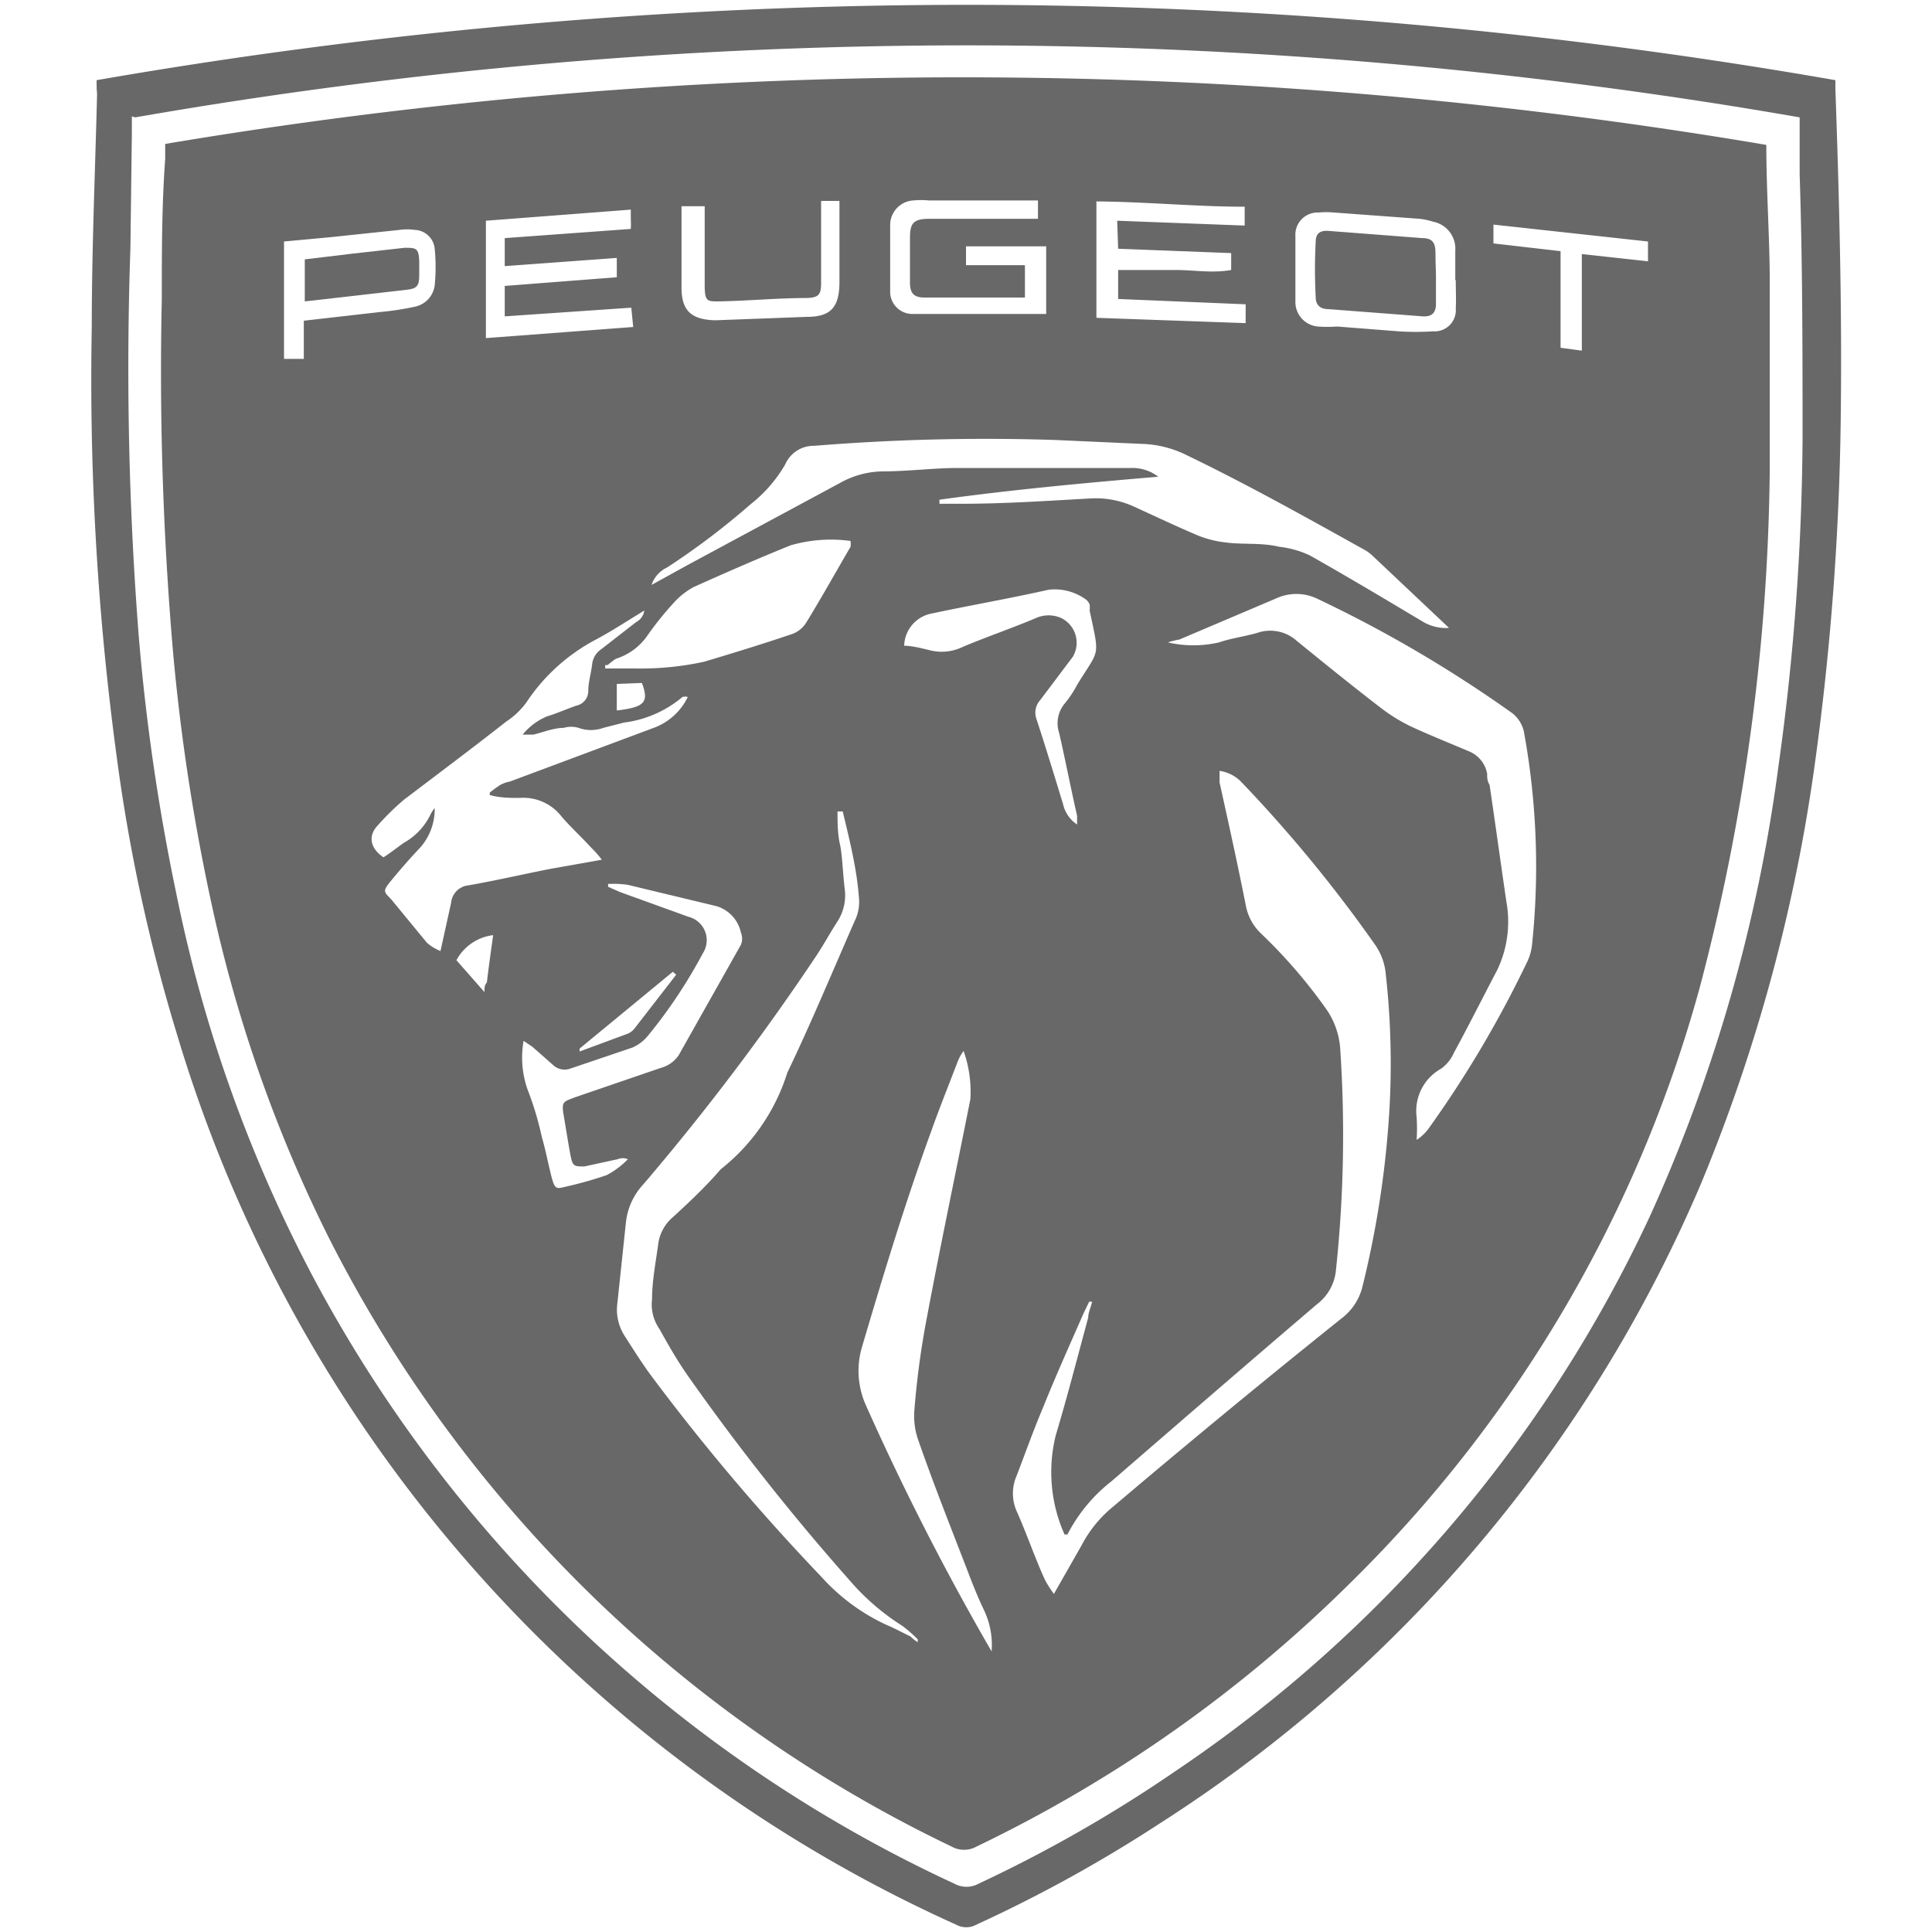 <svg xmlns="http://www.w3.org/2000/svg" id="Layer_1" data-name="Layer 1" viewBox="0 0 40 40"><defs><style>.cls-1{fill:#686868;}</style></defs><path class="cls-1" d="M2,1.66a105.46,105.46,0,0,1,16-1.54A104.33,104.33,0,0,1,38,1.66l0,.19c.08,2.28.14,4.56.11,6.85a57,57,0,0,1-.52,7,35.26,35.26,0,0,1-2.37,8.8A29.37,29.37,0,0,1,24,37.76a29.13,29.13,0,0,1-3.79,2.09.43.43,0,0,1-.41,0A29.46,29.46,0,0,1,3.66,21.4a35.65,35.65,0,0,1-1.25-5.78A58.17,58.17,0,0,1,1.9,6.77c0-1.61.07-3.22.11-4.83C2,1.85,2,1.77,2,1.66Zm.73.75c0,.15,0,.25,0,.36L2.7,5.14a71.52,71.52,0,0,0,.17,8,43.8,43.8,0,0,0,.78,5.36,29.43,29.43,0,0,0,2.78,7.84A28.68,28.68,0,0,0,19.76,39a.52.52,0,0,0,.5,0,28.6,28.6,0,0,0,4.09-2.34,28.21,28.21,0,0,0,9.81-11.48,32.87,32.87,0,0,0,2.66-9.31,50.85,50.85,0,0,0,.5-6.75c0-1.83,0-3.67-.06-5.51,0-.38,0-.77,0-1.18a100.31,100.31,0,0,0-34.46,0Z"></path><path class="cls-1" d="M36.57,3c0,.91.06,1.78.07,2.64,0,1.39,0,2.78,0,4.16a43.46,43.46,0,0,1-1.45,10.65A27.43,27.43,0,0,1,28,32.73a28.52,28.52,0,0,1-7.78,5.5.53.53,0,0,1-.52,0A28,28,0,0,1,6.82,25.65a29.29,29.29,0,0,1-2.41-6.8,42.36,42.36,0,0,1-.83-5.38,68,68,0,0,1-.23-7.28c0-1,0-1.94.07-2.9,0-.1,0-.19,0-.31A99.58,99.58,0,0,1,36.57,3ZM21.82,33l.57-1a2.56,2.56,0,0,1,.66-.81q2.36-2,4.72-3.89a1.17,1.17,0,0,0,.44-.67,20.17,20.17,0,0,0,.55-3.55,16.74,16.74,0,0,0-.07-2.92,1.25,1.25,0,0,0-.22-.6,28.84,28.84,0,0,0-2.77-3.37.78.78,0,0,0-.45-.23q0,.14,0,.24c.19.86.38,1.72.55,2.58a1.07,1.07,0,0,0,.29.53,10.72,10.72,0,0,1,1.36,1.57,1.63,1.63,0,0,1,.3.87,26.47,26.47,0,0,1-.09,4.54,1,1,0,0,1-.39.71c-1.43,1.22-2.84,2.44-4.26,3.67a3.33,3.33,0,0,0-.91,1.1s0,0-.06,0a3.17,3.17,0,0,1-.18-2.06c.24-.8.45-1.62.67-2.43,0-.11.06-.22.08-.33l-.06,0-.12.25c-.28.64-.57,1.28-.83,1.93-.2.47-.37.95-.55,1.42a.91.91,0,0,0,0,.74c.21.47.39,1,.59,1.43A2.37,2.37,0,0,0,21.82,33Zm-4.37-16.2h-.11c0,.22,0,.46.05.68s.06.62.1.93a1,1,0,0,1-.14.65c-.15.23-.28.47-.43.7a50.35,50.35,0,0,1-3.6,4.76,1.37,1.37,0,0,0-.36.78L12.78,27a1,1,0,0,0,.16.67c.18.28.36.57.57.85A44.8,44.8,0,0,0,17,32.64a4.16,4.16,0,0,0,1.35,1c.17.07.33.16.5.24A.85.85,0,0,0,19,34l0-.06a2.79,2.79,0,0,0-.32-.28,4.79,4.79,0,0,1-1.08-.93,48.33,48.33,0,0,1-3.34-4.22c-.22-.31-.41-.64-.61-1a.88.88,0,0,1-.15-.61c0-.39.08-.78.13-1.16a.88.88,0,0,1,.29-.53c.35-.32.7-.65,1-1a4.11,4.11,0,0,0,1.38-2c.48-1,.93-2.08,1.39-3.13a.9.9,0,0,0,.09-.53C17.74,18,17.59,17.39,17.45,16.81Zm2-6.46v.09h.46c.88,0,1.77-.06,2.66-.11a1.9,1.9,0,0,1,.91.17c.44.2.88.41,1.33.6a2.19,2.19,0,0,0,.56.14c.37.05.74,0,1.11.09a2,2,0,0,1,.64.18c.78.44,1.55.9,2.32,1.36A.93.93,0,0,0,30,13L28.4,11.49a.94.94,0,0,0-.12-.09c-1.24-.69-2.47-1.38-3.76-2a2.23,2.23,0,0,0-.88-.21l-1.78-.08a43.88,43.88,0,0,0-5,.12.64.64,0,0,0-.6.38,2.88,2.88,0,0,1-.72.83,15.42,15.42,0,0,1-1.73,1.31.61.61,0,0,0-.32.36l.78-.43L17.39,10a1.85,1.85,0,0,1,.86-.24c.49,0,1-.06,1.46-.07l3.69,0a.87.87,0,0,1,.58.18C22.45,10,20.93,10.14,19.42,10.35ZM9,16.73a1.2,1.2,0,0,1-.32.84c-.2.21-.39.43-.58.66s-.15.23,0,.39l.74.9a1,1,0,0,0,.28.17l.22-1a.4.4,0,0,1,.36-.36c.57-.1,1.13-.23,1.69-.34l1.07-.19a2,2,0,0,0-.22-.25c-.2-.22-.42-.42-.61-.64a1,1,0,0,0-.87-.39c-.2,0-.41,0-.62-.06l0-.05a2.39,2.39,0,0,1,.22-.16.68.68,0,0,1,.2-.07l3-1.12a1.27,1.27,0,0,0,.68-.63.21.21,0,0,0-.11,0,2.33,2.33,0,0,1-1.21.53l-.43.11a.75.75,0,0,1-.51,0,.54.54,0,0,0-.31,0c-.21,0-.42.09-.63.14l-.22,0a1.29,1.29,0,0,1,.51-.38c.2-.06.4-.15.6-.22a.31.31,0,0,0,.25-.31c0-.18.06-.37.08-.55a.43.43,0,0,1,.19-.31l.72-.56a.32.32,0,0,0,.17-.24c-.36.22-.68.43-1,.6a3.91,3.91,0,0,0-1.44,1.3,1.6,1.6,0,0,1-.42.4c-.7.55-1.41,1.08-2.12,1.62a5.39,5.39,0,0,0-.54.53c-.21.22-.15.48.12.66.14-.09.28-.2.42-.3a1.33,1.33,0,0,0,.54-.56A.71.71,0,0,1,9,16.73ZM24.18,13.3a2.35,2.35,0,0,0,1.06,0c.26-.09.53-.12.8-.2a.82.82,0,0,1,.81.17c.59.48,1.17.95,1.77,1.41a3.58,3.58,0,0,0,.59.36c.39.18.79.34,1.19.51a.62.62,0,0,1,.39.47c0,.08,0,.15.05.23.12.81.23,1.62.35,2.43A2.32,2.32,0,0,1,31,20.08c-.3.57-.59,1.15-.9,1.72a.79.79,0,0,1-.27.33,1,1,0,0,0-.5,1,3.77,3.77,0,0,1,0,.47,1,1,0,0,0,.23-.21,22.84,22.84,0,0,0,2.07-3.5,1.07,1.07,0,0,0,.09-.34,15.49,15.49,0,0,0-.16-4.35.67.67,0,0,0-.3-.47,26.54,26.54,0,0,0-4-2.34,1,1,0,0,0-.84,0l-2,.85A1.81,1.81,0,0,0,24.18,13.3ZM20.53,34.19a1.68,1.68,0,0,0-.16-.86c-.13-.27-.24-.55-.35-.84-.34-.88-.69-1.76-1-2.65a1.51,1.51,0,0,1-.09-.63,17.48,17.48,0,0,1,.23-1.77c.29-1.56.62-3.12.93-4.68a2.5,2.5,0,0,0-.14-1,.94.94,0,0,0-.13.24c-.18.47-.37.94-.54,1.42-.54,1.48-1,3-1.44,4.49a1.74,1.74,0,0,0,.09,1.19A54.44,54.44,0,0,0,20.42,34Zm-8-20.42,0,.07c.21,0,.42,0,.63,0a6.17,6.17,0,0,0,1.42-.14c.6-.18,1.19-.36,1.78-.56a.58.58,0,0,0,.32-.23c.32-.52.62-1.06.93-1.59a.55.55,0,0,0,0-.12,3,3,0,0,0-1.24.09c-.67.27-1.33.56-2,.86a1.54,1.54,0,0,0-.43.34,6.66,6.66,0,0,0-.53.66,1.25,1.25,0,0,1-.66.49A1.92,1.92,0,0,0,12.58,13.77Zm.06,4.53v.06l.25.11,1.41.51a.5.5,0,0,1,.3.76,10.39,10.39,0,0,1-1.14,1.71.85.85,0,0,1-.32.24l-1.27.43a.35.35,0,0,1-.38-.08l-.42-.37-.18-.12a2,2,0,0,0,.08,1,6.53,6.53,0,0,1,.3,1c.08.27.13.55.2.82s.11.24.29.2a8.24,8.24,0,0,0,.85-.24A1.74,1.74,0,0,0,13,24a.27.27,0,0,0-.21,0l-.69.15c-.2,0-.24,0-.28-.19s-.1-.58-.15-.87,0-.28.23-.37l1.78-.61a.65.65,0,0,0,.37-.26l1.29-2.29a.33.33,0,0,0,0-.25.73.73,0,0,0-.51-.55L13,18.32A2,2,0,0,0,12.64,18.3Zm9.71-1.2c0-.09,0-.15,0-.21-.13-.57-.24-1.14-.37-1.71a.64.64,0,0,1,.11-.61,2.21,2.21,0,0,0,.26-.39c.47-.77.47-.54.26-1.54a.56.56,0,0,0,0-.12.23.23,0,0,0-.08-.11,1.1,1.1,0,0,0-.77-.2c-.8.18-1.61.32-2.41.49a.7.7,0,0,0-.58.67c.17,0,.35.05.52.09a1,1,0,0,0,.7-.07c.5-.21,1-.38,1.5-.59a.64.64,0,0,1,.54,0,.57.57,0,0,1,.23.8l-.67.89a.39.39,0,0,0-.08.4c.19.58.37,1.17.55,1.76A.68.68,0,0,0,22.35,17.1ZM13.07,6.37l-2.62.18V5.92l2.32-.18v-.4l-2.32.17V4.93l2.61-.19a1.68,1.68,0,0,0,0-.2s0-.11,0-.2l-3,.23V7l3.05-.23Zm8.15-.21H19.14c-.22,0-.3-.09-.3-.31s0-.61,0-.91.05-.41.4-.41h2.25V4.15H19.23a1.65,1.65,0,0,0-.32,0,.51.51,0,0,0-.48.51c0,.46,0,.92,0,1.37a.46.46,0,0,0,.44.47l.38,0h2.14l.27,0c0-.48,0-.94,0-1.4H20v.39h1.22Zm1.91-1.59,2.64.1V4.28c-1,0-2-.1-3.07-.11V6.58l3.09.11,0-.39-2.64-.11v-.6h1.19c.38,0,.77.07,1.15,0V5.24l-2.34-.09Zm7,1.23h0V5.19a.57.57,0,0,0-.46-.6,1.4,1.4,0,0,0-.28-.06L27.62,4.4a1.71,1.71,0,0,0-.32,0,.46.46,0,0,0-.48.49c0,.44,0,.89,0,1.34a.51.51,0,0,0,.46.53,2.73,2.73,0,0,0,.4,0l1.28.1a5.61,5.61,0,0,0,.71,0,.44.44,0,0,0,.47-.48C30.15,6.23,30.14,6,30.14,5.8ZM6.29,6.64l1.58-.18a6,6,0,0,0,.72-.11A.52.52,0,0,0,9,5.91a3.86,3.86,0,0,0,0-.76.43.43,0,0,0-.41-.39,1.13,1.13,0,0,0-.32,0l-1.42.15L5.88,5V7.43l.41,0Zm8.25-2.37-.43,0v.34c0,.44,0,.89,0,1.34s.17.66.67.68h.06l1.87-.07c.51,0,.67-.22.67-.73s0-1,0-1.43c0-.08,0-.16,0-.24H17c0,.11,0,.2,0,.3v1.4c0,.24-.05.3-.29.31-.62,0-1.23.06-1.84.07-.22,0-.27,0-.28-.28V4.27ZM34.12,5l-3.2-.35v.39l1.39.16v2l.44.06v-2l1.37.15ZM14,20.18l-.07-.06L12,21.71l0,.06,1-.37a.36.36,0,0,0,.14-.11Zm-3.78-.82a1,1,0,0,0-.77.52l.58.66c0-.09,0-.14.05-.2C10.12,20,10.16,19.73,10.21,19.36Zm2.55-5.2,0,.55c.58-.07.67-.17.52-.57Z"></path><path class="cls-1" d="M29.73,5.77c0,.17,0,.35,0,.52s-.07.27-.27.26L27.5,6.4c-.17,0-.26-.09-.26-.25a10.84,10.84,0,0,1,0-1.14c0-.17.08-.24.26-.23l1.95.15c.21,0,.27.1.27.31S29.73,5.59,29.73,5.77Z"></path><path class="cls-1" d="M6.31,6.24V5.37l1-.12,1.07-.12c.23,0,.29,0,.3.28V5.7c0,.22-.05.28-.27.3l-1.48.17Z"></path></svg>